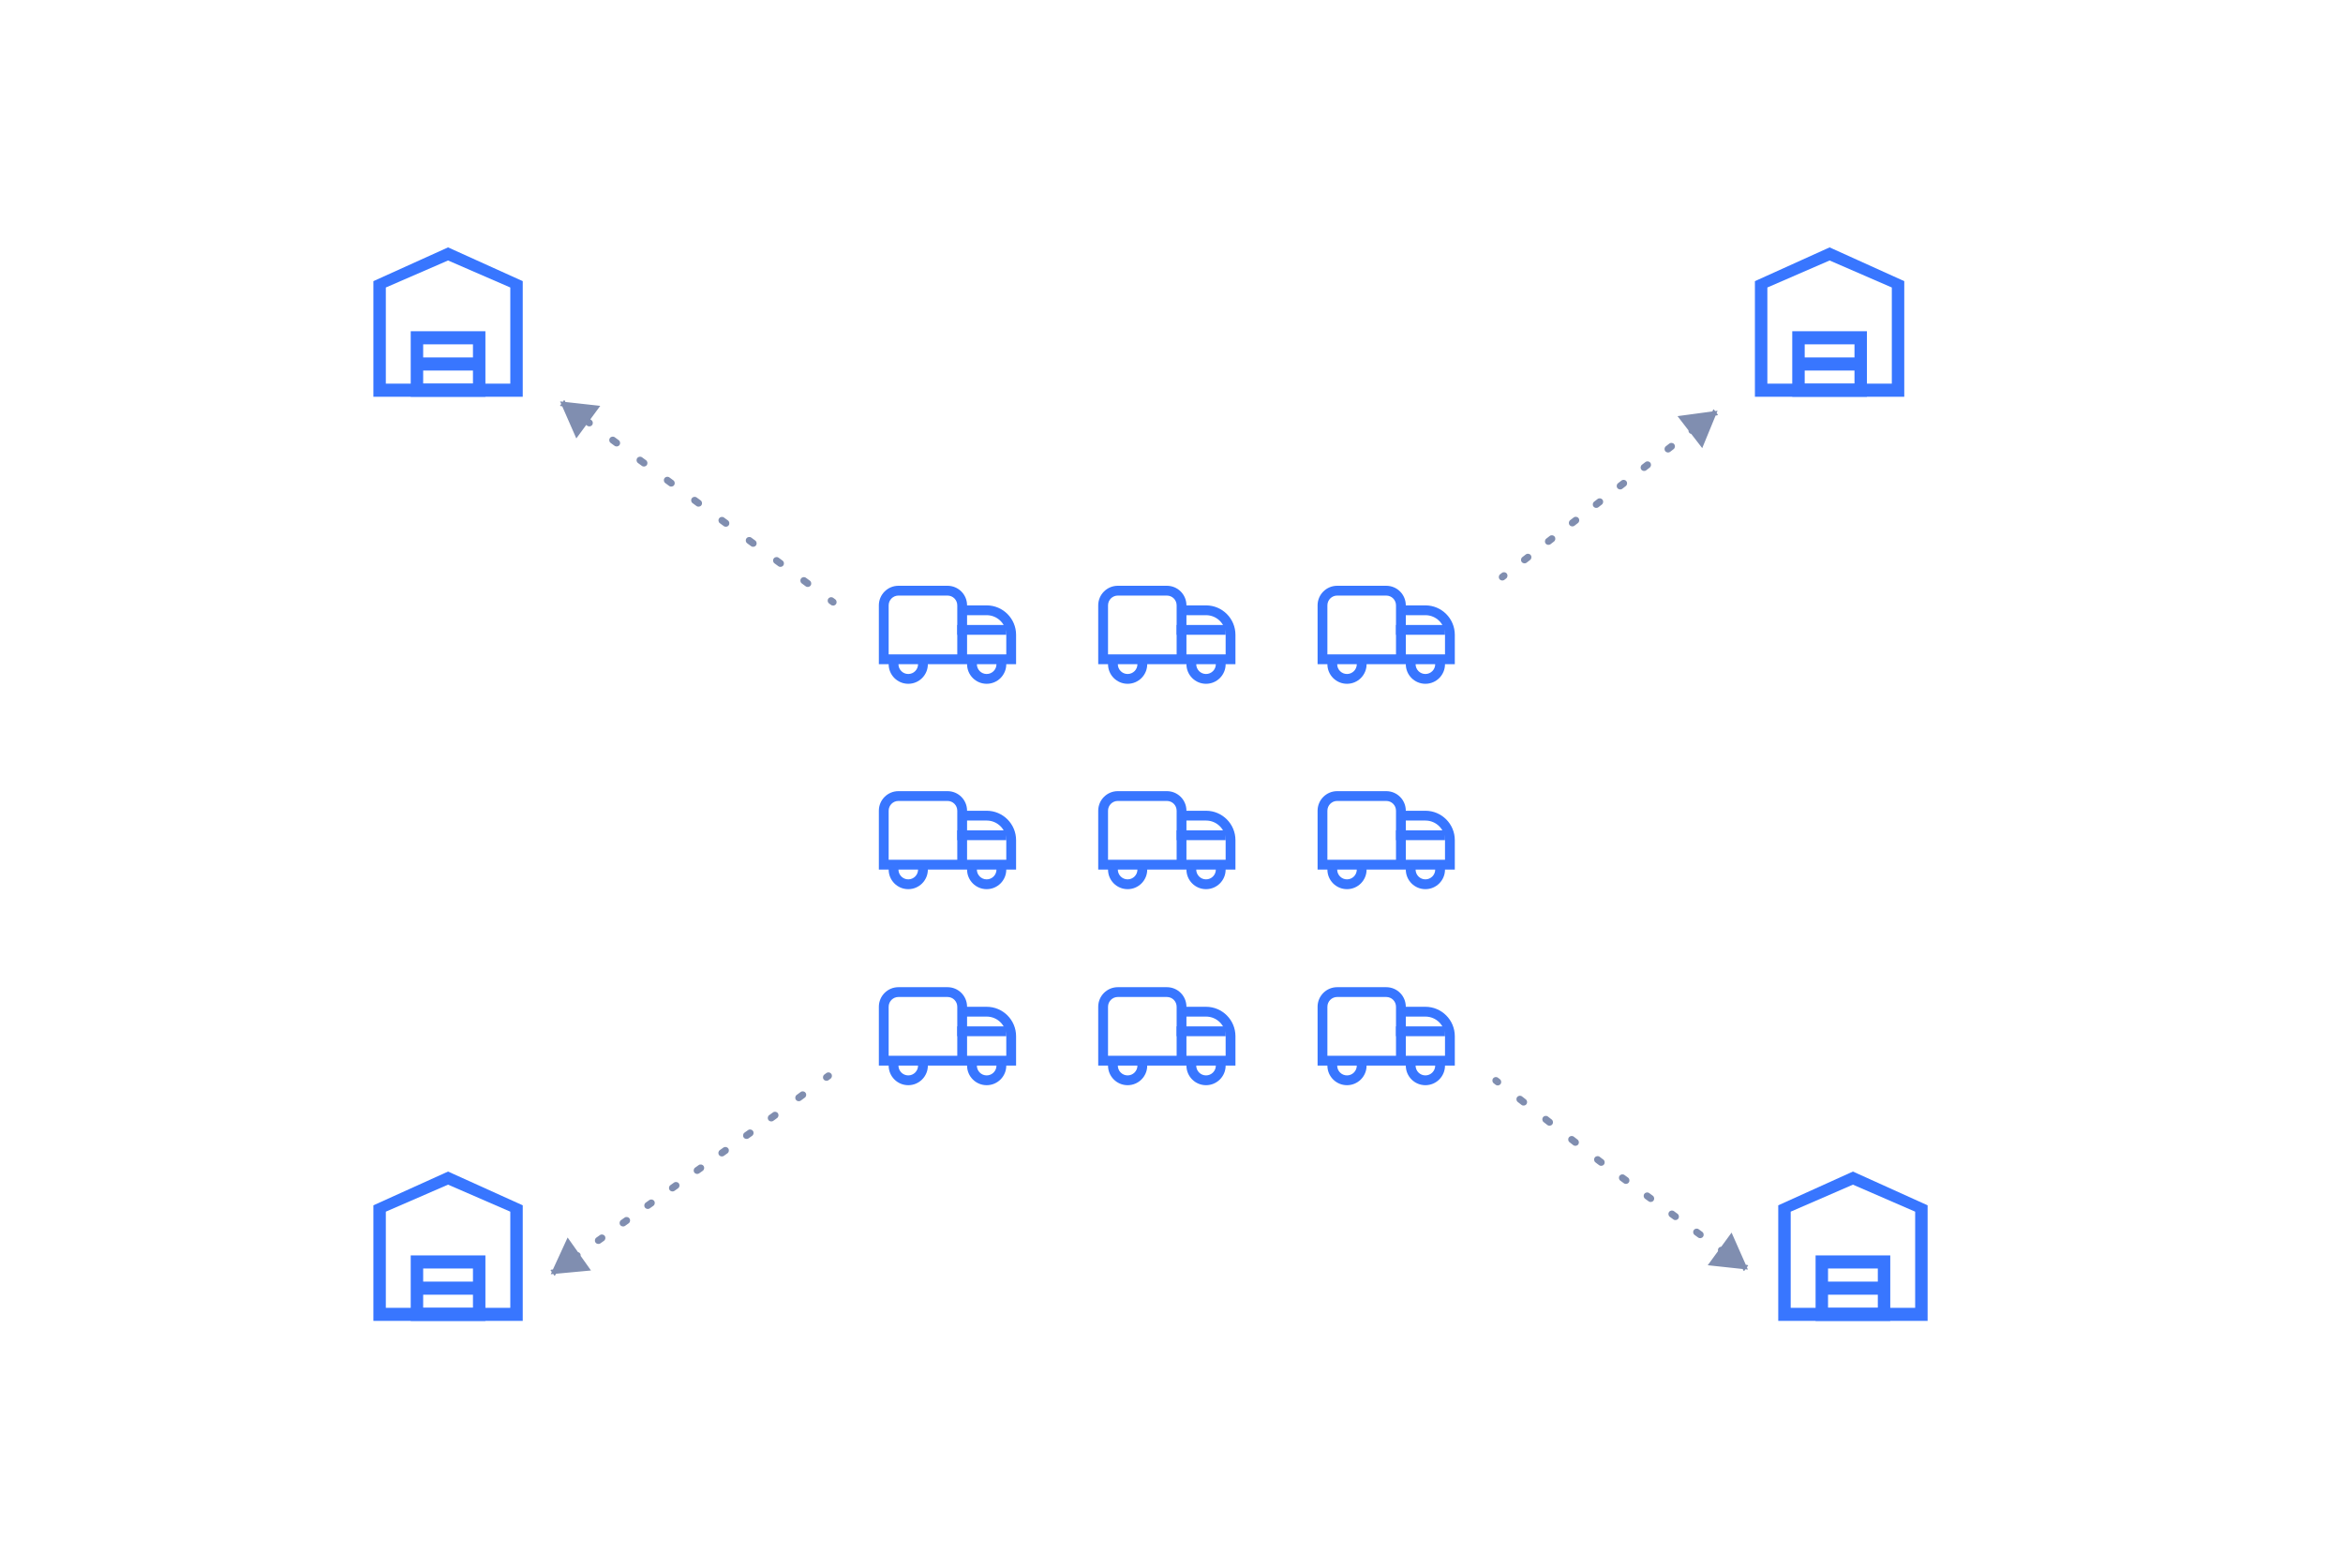 <svg width="502" height="336" viewBox="0 0 502 336" fill="none" xmlns="http://www.w3.org/2000/svg">
<path d="M118 273L126.623 272.196L121.616 265.131L118 273ZM368 88L359.417 89.157L364.711 96.011L368 88ZM177.945 231.104C178.278 230.858 178.35 230.389 178.104 230.055C177.858 229.722 177.389 229.65 177.055 229.896L177.945 231.104ZM321.417 123.031C321.089 123.285 321.028 123.756 321.281 124.083C321.535 124.411 322.006 124.472 322.333 124.219L321.417 123.031ZM165.625 239.25L166.059 239.862L166.07 239.854L165.625 239.25ZM118.812 273.344C119.15 273.105 119.229 272.636 118.99 272.298C118.75 271.961 118.282 271.881 117.944 272.12L118.812 273.344ZM122.48 268.906C122.142 269.145 122.062 269.614 122.302 269.952C122.541 270.289 123.009 270.369 123.347 270.13L122.48 268.906ZM124.103 269.594C124.441 269.355 124.521 268.886 124.282 268.548C124.042 268.211 123.574 268.131 123.236 268.37L124.103 269.594ZM127.772 265.156C127.434 265.395 127.354 265.864 127.593 266.202C127.833 266.539 128.301 266.619 128.639 266.38L127.772 265.156ZM129.395 265.844C129.733 265.605 129.813 265.136 129.573 264.798C129.334 264.461 128.866 264.381 128.528 264.62L129.395 265.844ZM133.063 261.406C132.725 261.645 132.646 262.114 132.885 262.452C133.125 262.789 133.593 262.869 133.931 262.63L133.063 261.406ZM134.687 262.094C135.025 261.855 135.104 261.386 134.865 261.048C134.625 260.711 134.157 260.631 133.819 260.87L134.687 262.094ZM138.355 257.656C138.017 257.895 137.937 258.364 138.177 258.702C138.416 259.039 138.884 259.119 139.222 258.88L138.355 257.656ZM139.978 258.344C140.316 258.105 140.396 257.636 140.157 257.298C139.917 256.961 139.449 256.881 139.111 257.12L139.978 258.344ZM143.647 253.906C143.309 254.145 143.229 254.614 143.468 254.952C143.708 255.289 144.176 255.369 144.514 255.13L143.647 253.906ZM145.27 254.594C145.608 254.355 145.688 253.886 145.448 253.548C145.209 253.211 144.741 253.131 144.403 253.37L145.27 254.594ZM148.938 250.156C148.6 250.395 148.521 250.864 148.76 251.202C149 251.539 149.468 251.619 149.806 251.38L148.938 250.156ZM150.562 250.844C150.9 250.605 150.979 250.136 150.74 249.798C150.5 249.461 150.032 249.381 149.694 249.62L150.562 250.844ZM154.23 246.406C153.892 246.645 153.812 247.114 154.052 247.452C154.291 247.789 154.759 247.869 155.097 247.63L154.23 246.406ZM155.853 247.094C156.191 246.855 156.271 246.386 156.032 246.048C155.792 245.711 155.324 245.631 154.986 245.87L155.853 247.094ZM159.522 242.656C159.184 242.895 159.104 243.364 159.343 243.702C159.583 244.039 160.051 244.119 160.389 243.88L159.522 242.656ZM161.145 243.344C161.483 243.105 161.563 242.636 161.323 242.298C161.084 241.961 160.616 241.881 160.278 242.12L161.145 243.344ZM164.813 238.906C164.475 239.145 164.396 239.614 164.635 239.952C164.875 240.289 165.343 240.369 165.681 240.13L164.813 238.906ZM166.494 239.541C166.827 239.296 166.899 238.826 166.653 238.493C166.407 238.159 165.938 238.088 165.604 238.334L166.494 239.541ZM170.693 234.584C170.36 234.829 170.289 235.299 170.535 235.632C170.78 235.966 171.25 236.037 171.583 235.791L170.693 234.584ZM172.432 235.166C172.765 234.921 172.836 234.451 172.59 234.118C172.345 233.784 171.875 233.713 171.542 233.959L172.432 235.166ZM176.631 230.209C176.298 230.454 176.226 230.924 176.472 231.257C176.718 231.591 177.187 231.662 177.521 231.416L176.631 230.209ZM322.7 123.936C323.027 123.683 323.088 123.212 322.835 122.884C322.581 122.556 322.11 122.495 321.783 122.749L322.7 123.936ZM326.175 119.356C325.848 119.609 325.787 120.08 326.04 120.408C326.294 120.736 326.765 120.796 327.092 120.543L326.175 119.356ZM327.825 119.977C328.152 119.724 328.213 119.253 327.96 118.925C327.706 118.598 327.235 118.537 326.908 118.79L327.825 119.977ZM331.3 115.398C330.973 115.651 330.912 116.122 331.165 116.45C331.419 116.777 331.89 116.838 332.217 116.585L331.3 115.398ZM332.95 116.019C333.277 115.766 333.338 115.295 333.085 114.967C332.831 114.639 332.36 114.579 332.033 114.832L332.95 116.019ZM336.425 111.439C336.098 111.692 336.037 112.163 336.29 112.491C336.544 112.819 337.015 112.88 337.342 112.626L336.425 111.439ZM338.075 112.061C338.402 111.808 338.463 111.337 338.21 111.009C337.956 110.681 337.485 110.62 337.158 110.874L338.075 112.061ZM341.55 107.481C341.223 107.734 341.162 108.205 341.415 108.533C341.669 108.861 342.14 108.921 342.467 108.668L341.55 107.481ZM343.2 108.102C343.527 107.849 343.588 107.378 343.335 107.05C343.081 106.723 342.61 106.662 342.283 106.915L343.2 108.102ZM346.675 103.523C346.348 103.776 346.287 104.247 346.54 104.575C346.794 104.902 347.265 104.963 347.592 104.71L346.675 103.523ZM348.325 104.144C348.652 103.891 348.713 103.42 348.46 103.092C348.206 102.764 347.735 102.704 347.408 102.957L348.325 104.144ZM351.8 99.564C351.473 99.817 351.412 100.288 351.665 100.616C351.919 100.944 352.39 101.005 352.717 100.751L351.8 99.564ZM353.45 100.186C353.777 99.933 353.838 99.462 353.585 99.134C353.331 98.806 352.86 98.746 352.533 98.999L353.45 100.186ZM356.925 95.606C356.598 95.859 356.537 96.33 356.79 96.658C357.044 96.986 357.515 97.046 357.842 96.793L356.925 95.606ZM358.575 96.228C358.902 95.974 358.963 95.503 358.71 95.175C358.456 94.848 357.985 94.787 357.658 95.04L358.575 96.228ZM362.05 91.647C361.723 91.901 361.662 92.372 361.915 92.7C362.169 93.027 362.64 93.088 362.967 92.835L362.05 91.647ZM363.7 92.269C364.027 92.016 364.088 91.545 363.835 91.217C363.581 90.889 363.11 90.829 362.783 91.082L363.7 92.269ZM367.175 87.689C366.848 87.942 366.787 88.413 367.04 88.741C367.294 89.069 367.765 89.129 368.092 88.876L367.175 87.689ZM123.347 270.13L124.103 269.594L123.236 268.37L122.48 268.906L123.347 270.13ZM128.639 266.38L129.395 265.844L128.528 264.62L127.772 265.156L128.639 266.38ZM133.931 262.63L134.687 262.094L133.819 260.87L133.063 261.406L133.931 262.63ZM139.222 258.88L139.978 258.344L139.111 257.12L138.355 257.656L139.222 258.88ZM144.514 255.13L145.27 254.594L144.403 253.37L143.647 253.906L144.514 255.13ZM149.806 251.38L150.184 251.112L149.316 249.888L148.938 250.156L149.806 251.38ZM150.184 251.112L150.562 250.844L149.694 249.62L149.316 249.888L150.184 251.112ZM155.097 247.63L155.853 247.094L154.986 245.87L154.23 246.406L155.097 247.63ZM160.389 243.88L161.145 243.344L160.278 242.12L159.522 242.656L160.389 243.88ZM165.681 240.13L166.059 239.862L165.191 238.638L164.813 238.906L165.681 240.13ZM166.07 239.854L166.494 239.541L165.604 238.334L165.18 238.646L166.07 239.854ZM171.583 235.791L172.432 235.166L171.542 233.959L170.693 234.584L171.583 235.791ZM177.521 231.416L177.945 231.104L177.055 229.896L176.631 230.209L177.521 231.416ZM322.333 124.219L322.7 123.936L321.783 122.749L321.417 123.031L322.333 124.219ZM327.092 120.543L327.825 119.977L326.908 118.79L326.175 119.356L327.092 120.543ZM332.217 116.585L332.95 116.019L332.033 114.832L331.3 115.398L332.217 116.585ZM337.342 112.626L337.708 112.344L336.792 111.156L336.425 111.439L337.342 112.626ZM337.708 112.344L338.075 112.061L337.158 110.874L336.792 111.156L337.708 112.344ZM342.467 108.668L343.2 108.102L342.283 106.915L341.55 107.481L342.467 108.668ZM347.592 104.71L348.325 104.144L347.408 102.957L346.675 103.523L347.592 104.71ZM352.717 100.751L353.45 100.186L352.533 98.999L351.8 99.564L352.717 100.751ZM357.842 96.793L358.575 96.228L357.658 95.04L356.925 95.606L357.842 96.793ZM362.967 92.835L363.7 92.269L362.783 91.082L362.05 91.647L362.967 92.835Z" fill="#808EB0"/>
<path d="M120 86L123.479 93.931L128.608 86.953L120 86ZM374.5 272L371 264.079L365.89 271.071L374.5 272ZM178.056 129.604C178.39 129.85 178.859 129.778 179.104 129.444C179.35 129.11 179.278 128.641 178.944 128.396L178.056 129.604ZM342.688 248.75L342.227 249.342L342.236 249.349L342.245 249.356L342.688 248.75ZM320.96 230.908C320.633 230.654 320.162 230.713 319.908 231.04C319.654 231.367 319.713 231.838 320.04 232.092L320.96 230.908ZM119.974 86.912C120.307 87.157 120.777 87.085 121.022 86.751C121.267 86.418 121.196 85.948 120.862 85.703L119.974 86.912ZM125.876 89.388C125.543 89.143 125.073 89.215 124.828 89.549C124.583 89.882 124.654 90.352 124.988 90.597L125.876 89.388ZM125.824 91.212C126.157 91.457 126.627 91.385 126.872 91.051C127.117 90.718 127.046 90.248 126.712 90.003L125.824 91.212ZM131.726 93.689C131.393 93.443 130.923 93.515 130.678 93.849C130.433 94.182 130.504 94.652 130.838 94.897L131.726 93.689ZM131.674 95.511C132.007 95.757 132.477 95.685 132.722 95.351C132.967 95.018 132.896 94.548 132.562 94.303L131.674 95.511ZM137.576 97.989C137.243 97.743 136.773 97.815 136.528 98.149C136.283 98.482 136.354 98.952 136.688 99.197L137.576 97.989ZM137.524 99.811C137.857 100.057 138.327 99.985 138.572 99.651C138.817 99.318 138.746 98.848 138.412 98.603L137.524 99.811ZM143.426 102.289C143.093 102.043 142.623 102.115 142.378 102.449C142.133 102.782 142.204 103.252 142.538 103.497L143.426 102.289ZM143.374 104.111C143.707 104.357 144.177 104.285 144.422 103.951C144.667 103.618 144.596 103.148 144.262 102.903L143.374 104.111ZM149.276 106.589C148.943 106.343 148.473 106.415 148.228 106.749C147.983 107.082 148.054 107.552 148.388 107.797L149.276 106.589ZM149.224 108.411C149.557 108.657 150.027 108.585 150.272 108.251C150.517 107.918 150.446 107.448 150.112 107.203L149.224 108.411ZM155.126 110.889C154.793 110.643 154.323 110.715 154.078 111.049C153.833 111.382 153.904 111.852 154.238 112.097L155.126 110.889ZM155.074 112.711C155.407 112.957 155.877 112.885 156.122 112.551C156.367 112.218 156.296 111.748 155.962 111.503L155.074 112.711ZM160.976 115.189C160.643 114.943 160.173 115.015 159.928 115.349C159.683 115.682 159.754 116.152 160.088 116.397L160.976 115.189ZM160.924 117.011C161.257 117.257 161.727 117.185 161.972 116.851C162.217 116.518 162.146 116.048 161.812 115.803L160.924 117.011ZM166.826 119.489C166.493 119.243 166.023 119.315 165.778 119.649C165.533 119.982 165.604 120.452 165.938 120.697L166.826 119.489ZM166.774 121.311C167.107 121.557 167.577 121.485 167.822 121.151C168.067 120.818 167.996 120.348 167.662 120.103L166.774 121.311ZM172.676 123.789C172.343 123.543 171.873 123.615 171.628 123.949C171.383 124.282 171.454 124.752 171.788 124.997L172.676 123.789ZM172.624 125.611C172.957 125.857 173.427 125.785 173.672 125.451C173.917 125.118 173.846 124.648 173.512 124.403L172.624 125.611ZM178.526 128.089C178.193 127.843 177.723 127.915 177.478 128.249C177.233 128.582 177.304 129.052 177.638 129.297L178.526 128.089ZM320.436 232.4C320.763 232.654 321.234 232.595 321.488 232.268C321.743 231.941 321.684 231.47 321.357 231.216L320.436 232.4ZM326.111 234.912C325.784 234.658 325.313 234.717 325.059 235.044C324.804 235.371 324.863 235.842 325.19 236.097L326.111 234.912ZM325.983 236.713C326.31 236.967 326.781 236.908 327.035 236.581C327.289 236.254 327.23 235.783 326.903 235.528L325.983 236.713ZM331.658 239.225C331.331 238.971 330.86 239.03 330.605 239.357C330.351 239.684 330.41 240.155 330.737 240.409L331.658 239.225ZM331.53 241.025C331.857 241.279 332.328 241.22 332.582 240.893C332.836 240.566 332.777 240.095 332.45 239.841L331.53 241.025ZM337.205 243.537C336.878 243.283 336.407 243.342 336.152 243.669C335.898 243.996 335.957 244.467 336.284 244.722L337.205 243.537ZM337.076 245.338C337.404 245.592 337.875 245.533 338.129 245.206C338.383 244.879 338.324 244.408 337.997 244.153L337.076 245.338ZM342.752 247.85C342.425 247.596 341.953 247.655 341.699 247.982C341.445 248.309 341.504 248.78 341.831 249.034L342.752 247.85ZM342.624 249.632C342.958 249.877 343.427 249.804 343.672 249.469C343.916 249.135 343.843 248.666 343.509 248.421L342.624 249.632ZM348.053 251.743C347.719 251.498 347.25 251.571 347.005 251.906C346.761 252.24 346.834 252.709 347.168 252.954L348.053 251.743ZM347.926 253.507C348.26 253.752 348.729 253.679 348.974 253.344C349.218 253.01 349.145 252.541 348.811 252.296L347.926 253.507ZM353.355 255.618C353.021 255.373 352.552 255.446 352.307 255.781C352.063 256.115 352.136 256.584 352.47 256.829L353.355 255.618ZM353.228 257.382C353.562 257.627 354.031 257.554 354.276 257.219C354.52 256.885 354.447 256.416 354.113 256.171L353.228 257.382ZM358.658 259.493C358.323 259.248 357.854 259.321 357.61 259.656C357.365 259.99 357.438 260.459 357.772 260.704L358.658 259.493ZM358.53 261.257C358.864 261.502 359.334 261.429 359.578 261.094C359.822 260.76 359.749 260.291 359.415 260.046L358.53 261.257ZM363.96 263.368C363.625 263.123 363.156 263.196 362.912 263.531C362.667 263.865 362.74 264.334 363.075 264.579L363.96 263.368ZM363.832 265.132C364.166 265.377 364.636 265.304 364.88 264.969C365.124 264.635 365.052 264.166 364.717 263.921L363.832 265.132ZM369.262 267.243C368.927 266.998 368.458 267.071 368.214 267.406C367.969 267.74 368.042 268.209 368.377 268.454L369.262 267.243ZM369.134 269.007C369.469 269.252 369.938 269.179 370.182 268.844C370.427 268.51 370.354 268.041 370.019 267.796L369.134 269.007ZM374.564 271.118C374.229 270.873 373.76 270.946 373.516 271.281C373.271 271.615 373.344 272.084 373.679 272.329L374.564 271.118ZM124.988 90.597L125.824 91.212L126.712 90.003L125.876 89.388L124.988 90.597ZM130.838 94.897L131.674 95.511L132.562 94.303L131.726 93.689L130.838 94.897ZM136.688 99.197L137.524 99.811L138.412 98.603L137.576 97.989L136.688 99.197ZM142.538 103.497L143.374 104.111L144.262 102.903L143.426 102.289L142.538 103.497ZM148.388 107.797L149.224 108.411L150.112 107.203L149.276 106.589L148.388 107.797ZM154.238 112.097L155.074 112.711L155.962 111.503L155.126 110.889L154.238 112.097ZM160.088 116.397L160.924 117.011L161.812 115.803L160.976 115.189L160.088 116.397ZM165.938 120.697L166.774 121.311L167.662 120.103L166.826 119.489L165.938 120.697ZM171.788 124.997L172.624 125.611L173.512 124.403L172.676 123.789L171.788 124.997ZM177.638 129.297L178.056 129.604L178.944 128.396L178.526 128.089L177.638 129.297ZM320.04 232.092L320.436 232.4L321.357 231.216L320.96 230.908L320.04 232.092ZM325.19 236.097L325.983 236.713L326.903 235.528L326.111 234.912L325.19 236.097ZM330.737 240.409L331.53 241.025L332.45 239.841L331.658 239.225L330.737 240.409ZM336.284 244.722L337.076 245.338L337.997 244.153L337.205 243.537L336.284 244.722ZM341.831 249.034L342.227 249.342L343.148 248.158L342.752 247.85L341.831 249.034ZM342.245 249.356L342.624 249.632L343.509 248.421L343.13 248.144L342.245 249.356ZM347.168 252.954L347.926 253.507L348.811 252.296L348.053 251.743L347.168 252.954ZM352.47 256.829L353.228 257.382L354.113 256.171L353.355 255.618L352.47 256.829ZM357.772 260.704L358.53 261.257L359.415 260.046L358.658 259.493L357.772 260.704ZM363.075 264.579L363.832 265.132L364.717 263.921L363.96 263.368L363.075 264.579ZM368.377 268.454L369.134 269.007L370.019 267.796L369.262 267.243L368.377 268.454Z" fill="#808EB0"/>
<rect x="205.1" y="133.9" width="10.5" height="2.1" fill="#3876FF"/>
<path fill-rule="evenodd" clip-rule="evenodd" d="M188.3 129.696C188.3 127.379 190.181 125.5 192.495 125.5H203.006C205.322 125.5 207.2 127.362 207.2 129.696V129.7H211.4C214.879 129.7 217.7 132.528 217.7 136V142.3H215.6C215.6 144.62 213.72 146.5 211.4 146.5C209.08 146.5 207.2 144.62 207.2 142.3H205.1H198.8C198.8 144.62 196.92 146.5 194.6 146.5C192.28 146.5 190.4 144.62 190.4 142.3H188.3V129.696ZM192.5 142.3C192.5 143.46 193.44 144.4 194.6 144.4C195.76 144.4 196.7 143.46 196.7 142.3H192.5ZM205.1 140.2V129.7V129.696C205.1 128.529 204.169 127.6 203.006 127.6H192.495C191.34 127.6 190.4 128.54 190.4 129.696V140.2H205.1ZM207.2 140.2H215.6V136C215.6 133.685 213.717 131.8 211.4 131.8H207.2V140.2ZM209.3 142.3C209.3 143.46 210.24 144.4 211.4 144.4C212.56 144.4 213.5 143.46 213.5 142.3H209.3Z" fill="#3876FF"/>
<rect x="252.1" y="133.9" width="10.5" height="2.1" fill="#3876FF"/>
<path fill-rule="evenodd" clip-rule="evenodd" d="M235.3 129.696C235.3 127.379 237.181 125.5 239.495 125.5H250.006C252.322 125.5 254.2 127.362 254.2 129.696V129.7H258.4C261.879 129.7 264.7 132.528 264.7 136V142.3H262.6C262.6 144.62 260.72 146.5 258.4 146.5C256.08 146.5 254.2 144.62 254.2 142.3H252.1H245.8C245.8 144.62 243.92 146.5 241.6 146.5C239.28 146.5 237.4 144.62 237.4 142.3H235.3V129.696ZM239.5 142.3C239.5 143.46 240.44 144.4 241.6 144.4C242.76 144.4 243.7 143.46 243.7 142.3H239.5ZM252.1 140.2V129.7V129.696C252.1 128.529 251.169 127.6 250.006 127.6H239.495C238.34 127.6 237.4 128.54 237.4 129.696V140.2H252.1ZM254.2 140.2H262.6V136C262.6 133.685 260.717 131.8 258.4 131.8H254.2V140.2ZM256.3 142.3C256.3 143.46 257.24 144.4 258.4 144.4C259.56 144.4 260.5 143.46 260.5 142.3H256.3Z" fill="#3876FF"/>
<rect x="299.1" y="133.9" width="10.5" height="2.1" fill="#3876FF"/>
<path fill-rule="evenodd" clip-rule="evenodd" d="M282.3 129.696C282.3 127.379 284.181 125.5 286.495 125.5H297.005C299.322 125.5 301.2 127.362 301.2 129.696V129.7H305.4C308.879 129.7 311.7 132.528 311.7 136V142.3H309.6C309.6 144.62 307.72 146.5 305.4 146.5C303.08 146.5 301.2 144.62 301.2 142.3H299.1H292.8C292.8 144.62 290.92 146.5 288.6 146.5C286.28 146.5 284.4 144.62 284.4 142.3H282.3V129.696ZM286.5 142.3C286.5 143.46 287.44 144.4 288.6 144.4C289.76 144.4 290.7 143.46 290.7 142.3H286.5ZM299.1 140.2V129.7V129.696C299.1 128.529 298.169 127.6 297.005 127.6H286.495C285.34 127.6 284.4 128.54 284.4 129.696V140.2H299.1ZM301.2 140.2H309.6V136C309.6 133.685 307.717 131.8 305.4 131.8H301.2V140.2ZM303.3 142.3C303.3 143.46 304.24 144.4 305.4 144.4C306.56 144.4 307.5 143.46 307.5 142.3H303.3Z" fill="#3876FF"/>
<rect x="205.1" y="177.9" width="10.5" height="2.1" fill="#3876FF"/>
<path fill-rule="evenodd" clip-rule="evenodd" d="M188.3 173.696C188.3 171.379 190.181 169.5 192.495 169.5H203.006C205.322 169.5 207.2 171.362 207.2 173.696V173.7H211.4C214.879 173.7 217.7 176.528 217.7 180V186.3H215.6C215.6 188.62 213.72 190.5 211.4 190.5C209.08 190.5 207.2 188.62 207.2 186.3H205.1H198.8C198.8 188.62 196.92 190.5 194.6 190.5C192.28 190.5 190.4 188.62 190.4 186.3H188.3V173.696ZM192.5 186.3C192.5 187.46 193.44 188.4 194.6 188.4C195.76 188.4 196.7 187.46 196.7 186.3H192.5ZM205.1 184.2V173.7V173.696C205.1 172.529 204.169 171.6 203.006 171.6H192.495C191.34 171.6 190.4 172.54 190.4 173.696V184.2H205.1ZM207.2 184.2H215.6V180C215.6 177.685 213.717 175.8 211.4 175.8H207.2V184.2ZM209.3 186.3C209.3 187.46 210.24 188.4 211.4 188.4C212.56 188.4 213.5 187.46 213.5 186.3H209.3Z" fill="#3876FF"/>
<rect x="252.1" y="177.9" width="10.5" height="2.1" fill="#3876FF"/>
<path fill-rule="evenodd" clip-rule="evenodd" d="M235.3 173.696C235.3 171.379 237.181 169.5 239.495 169.5H250.006C252.322 169.5 254.2 171.362 254.2 173.696V173.7H258.4C261.879 173.7 264.7 176.528 264.7 180V186.3H262.6C262.6 188.62 260.72 190.5 258.4 190.5C256.08 190.5 254.2 188.62 254.2 186.3H252.1H245.8C245.8 188.62 243.92 190.5 241.6 190.5C239.28 190.5 237.4 188.62 237.4 186.3H235.3V173.696ZM239.5 186.3C239.5 187.46 240.44 188.4 241.6 188.4C242.76 188.4 243.7 187.46 243.7 186.3H239.5ZM252.1 184.2V173.7V173.696C252.1 172.529 251.169 171.6 250.006 171.6H239.495C238.34 171.6 237.4 172.54 237.4 173.696V184.2H252.1ZM254.2 184.2H262.6V180C262.6 177.685 260.717 175.8 258.4 175.8H254.2V184.2ZM256.3 186.3C256.3 187.46 257.24 188.4 258.4 188.4C259.56 188.4 260.5 187.46 260.5 186.3H256.3Z" fill="#3876FF"/>
<rect x="299.1" y="177.9" width="10.5" height="2.1" fill="#3876FF"/>
<path fill-rule="evenodd" clip-rule="evenodd" d="M282.3 173.696C282.3 171.379 284.181 169.5 286.495 169.5H297.005C299.322 169.5 301.2 171.362 301.2 173.696V173.7H305.4C308.879 173.7 311.7 176.528 311.7 180V186.3H309.6C309.6 188.62 307.72 190.5 305.4 190.5C303.08 190.5 301.2 188.62 301.2 186.3H299.1H292.8C292.8 188.62 290.92 190.5 288.6 190.5C286.28 190.5 284.4 188.62 284.4 186.3H282.3V173.696ZM286.5 186.3C286.5 187.46 287.44 188.4 288.6 188.4C289.76 188.4 290.7 187.46 290.7 186.3H286.5ZM299.1 184.2V173.7V173.696C299.1 172.529 298.169 171.6 297.005 171.6H286.495C285.34 171.6 284.4 172.54 284.4 173.696V184.2H299.1ZM301.2 184.2H309.6V180C309.6 177.685 307.717 175.8 305.4 175.8H301.2V184.2ZM303.3 186.3C303.3 187.46 304.24 188.4 305.4 188.4C306.56 188.4 307.5 187.46 307.5 186.3H303.3Z" fill="#3876FF"/>
<rect x="205.1" y="219.9" width="10.5" height="2.1" fill="#3876FF"/>
<path fill-rule="evenodd" clip-rule="evenodd" d="M188.3 215.696C188.3 213.379 190.181 211.5 192.495 211.5H203.006C205.322 211.5 207.2 213.362 207.2 215.696V215.7H211.4C214.879 215.7 217.7 218.528 217.7 222V228.3H215.6C215.6 230.62 213.72 232.5 211.4 232.5C209.08 232.5 207.2 230.62 207.2 228.3H205.1H198.8C198.8 230.62 196.92 232.5 194.6 232.5C192.28 232.5 190.4 230.62 190.4 228.3H188.3V215.696ZM192.5 228.3C192.5 229.46 193.44 230.4 194.6 230.4C195.76 230.4 196.7 229.46 196.7 228.3H192.5ZM205.1 226.2V215.7V215.696C205.1 214.529 204.169 213.6 203.006 213.6H192.495C191.34 213.6 190.4 214.54 190.4 215.696V226.2H205.1ZM207.2 226.2H215.6V222C215.6 219.685 213.717 217.8 211.4 217.8H207.2V226.2ZM209.3 228.3C209.3 229.46 210.24 230.4 211.4 230.4C212.56 230.4 213.5 229.46 213.5 228.3H209.3Z" fill="#3876FF"/>
<rect x="252.1" y="219.9" width="10.5" height="2.1" fill="#3876FF"/>
<path fill-rule="evenodd" clip-rule="evenodd" d="M235.3 215.696C235.3 213.379 237.181 211.5 239.495 211.5H250.006C252.322 211.5 254.2 213.362 254.2 215.696V215.7H258.4C261.879 215.7 264.7 218.528 264.7 222V228.3H262.6C262.6 230.62 260.72 232.5 258.4 232.5C256.08 232.5 254.2 230.62 254.2 228.3H252.1H245.8C245.8 230.62 243.92 232.5 241.6 232.5C239.28 232.5 237.4 230.62 237.4 228.3H235.3V215.696ZM239.5 228.3C239.5 229.46 240.44 230.4 241.6 230.4C242.76 230.4 243.7 229.46 243.7 228.3H239.5ZM252.1 226.2V215.7V215.696C252.1 214.529 251.169 213.6 250.006 213.6H239.495C238.34 213.6 237.4 214.54 237.4 215.696V226.2H252.1ZM254.2 226.2H262.6V222C262.6 219.685 260.717 217.8 258.4 217.8H254.2V226.2ZM256.3 228.3C256.3 229.46 257.24 230.4 258.4 230.4C259.56 230.4 260.5 229.46 260.5 228.3H256.3Z" fill="#3876FF"/>
<rect x="299.1" y="219.9" width="10.5" height="2.1" fill="#3876FF"/>
<path fill-rule="evenodd" clip-rule="evenodd" d="M282.3 215.696C282.3 213.379 284.181 211.5 286.495 211.5H297.005C299.322 211.5 301.2 213.362 301.2 215.696V215.7H305.4C308.879 215.7 311.7 218.528 311.7 222V228.3H309.6C309.6 230.62 307.72 232.5 305.4 232.5C303.08 232.5 301.2 230.62 301.2 228.3H299.1H292.8C292.8 230.62 290.92 232.5 288.6 232.5C286.28 232.5 284.4 230.62 284.4 228.3H282.3V215.696ZM286.5 228.3C286.5 229.46 287.44 230.4 288.6 230.4C289.76 230.4 290.7 229.46 290.7 228.3H286.5ZM299.1 226.2V215.7V215.696C299.1 214.529 298.169 213.6 297.005 213.6H286.495C285.34 213.6 284.4 214.54 284.4 215.696V226.2H299.1ZM301.2 226.2H309.6V222C309.6 219.685 307.717 217.8 305.4 217.8H301.2V226.2ZM303.3 228.3C303.3 229.46 304.24 230.4 305.4 230.4C306.56 230.4 307.5 229.46 307.5 228.3H303.3Z" fill="#3876FF"/>
<path fill-rule="evenodd" clip-rule="evenodd" d="M112 85H80V60.235L96 53L112 60.235V85ZM109.333 82.193H82.667V61.595L96 55.807L109.333 61.595V82.193Z" fill="#3876FF"/>
<path fill-rule="evenodd" clip-rule="evenodd" d="M88 70.965H104V85H88V70.965ZM90.667 79.386H101.334V82.193H90.667V79.386ZM101.334 73.772H90.667V76.579H101.334V73.772Z" fill="#3876FF"/>
<path fill-rule="evenodd" clip-rule="evenodd" d="M112 283H80V258.235L96 251L112 258.235V283ZM109.333 280.193H82.667V259.595L96 253.807L109.333 259.595V280.193Z" fill="#3876FF"/>
<path fill-rule="evenodd" clip-rule="evenodd" d="M88 268.965H104V283H88V268.965ZM90.667 277.386H101.334V280.193H90.667V277.386ZM101.334 271.772H90.667V274.579H101.334V271.772Z" fill="#3876FF"/>
<path fill-rule="evenodd" clip-rule="evenodd" d="M413 283H381V258.235L397 251L413 258.235V283ZM410.333 280.193H383.667V259.595L397 253.807L410.333 259.595V280.193Z" fill="#3876FF"/>
<path fill-rule="evenodd" clip-rule="evenodd" d="M389 268.965H405V283H389V268.965ZM391.667 277.386H402.334V280.193H391.667V277.386ZM402.334 271.772H391.667V274.579H402.334V271.772Z" fill="#3876FF"/>
<path fill-rule="evenodd" clip-rule="evenodd" d="M408 85H376V60.235L392 53L408 60.235V85ZM405.333 82.193H378.667V61.595L392 55.807L405.333 61.595V82.193Z" fill="#3876FF"/>
<path fill-rule="evenodd" clip-rule="evenodd" d="M384 70.965H400V85H384V70.965ZM386.667 79.386H397.334V82.193H386.667V79.386ZM397.334 73.772H386.667V76.579H397.334V73.772Z" fill="#3876FF"/>
</svg>
